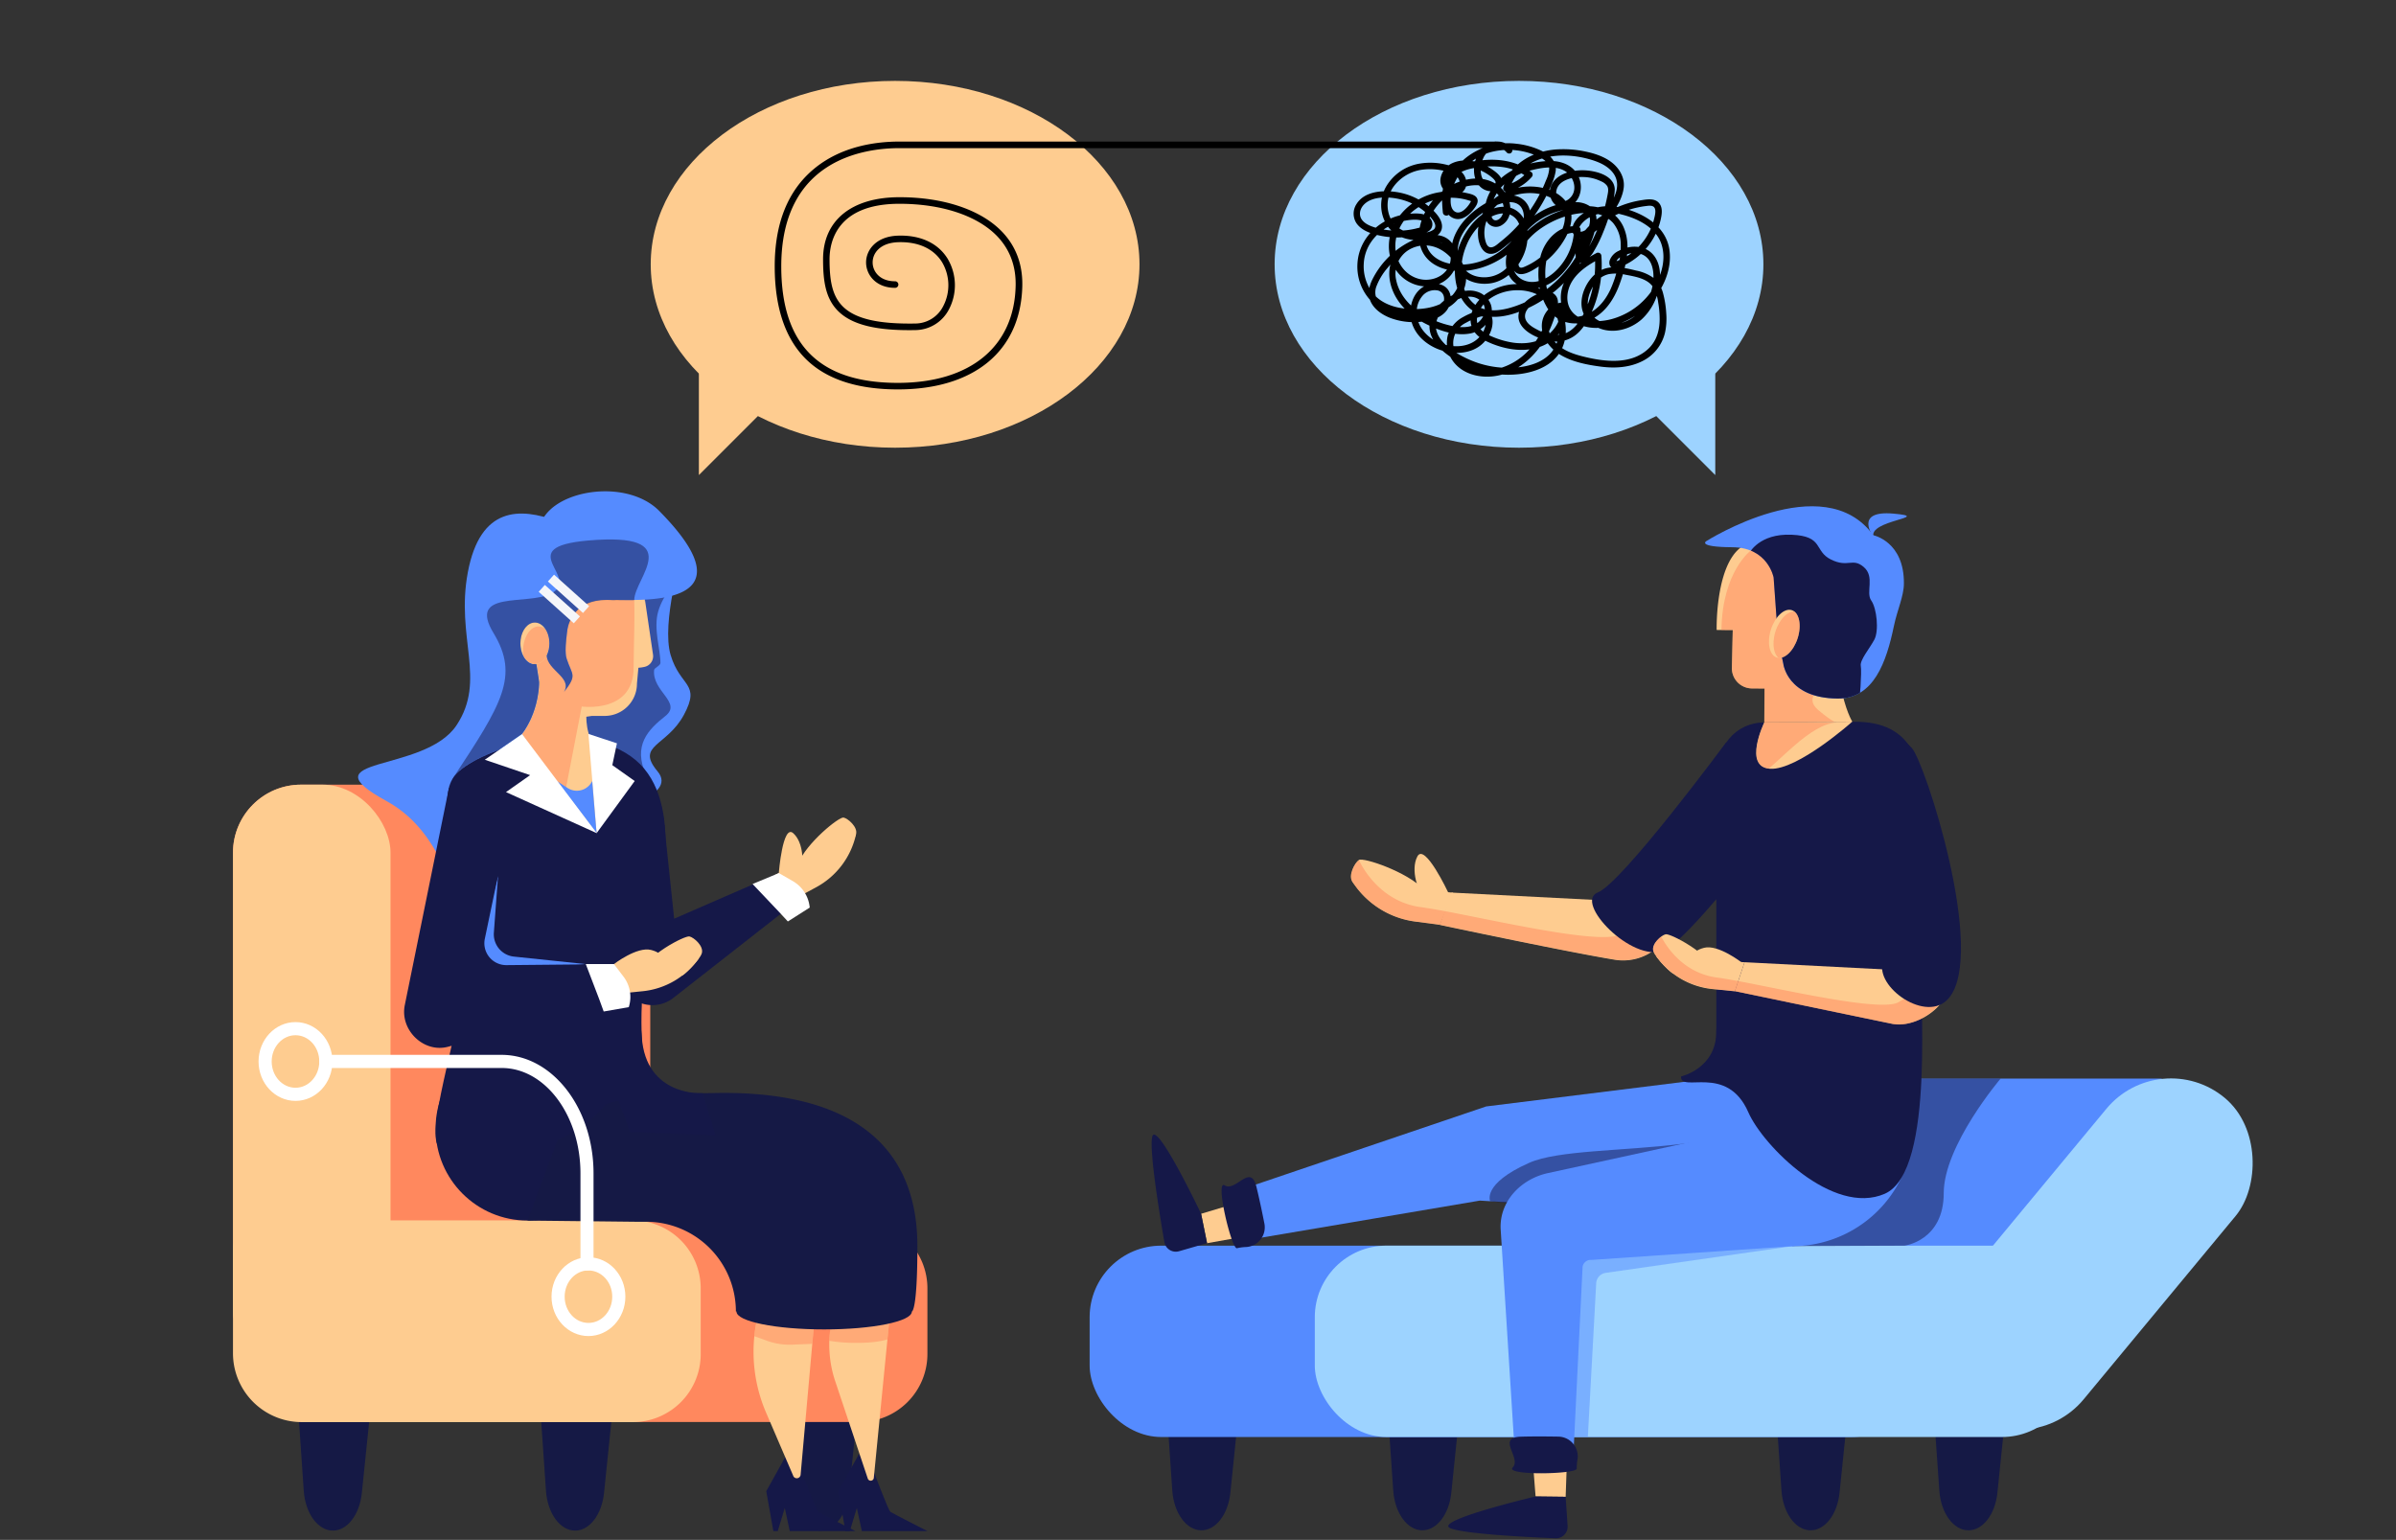 <svg xmlns="http://www.w3.org/2000/svg" xmlns:xlink="http://www.w3.org/1999/xlink" viewBox="0 0 1094.64 703.59"><rect x="0" y="0" width="1094.64" height="703.59" fill="#333333" stroke="none"/><defs><style>.cls-1{fill:none;}.cls-2{isolation:isolate;}.cls-3{fill:#151945;}.cls-4{fill:#fecc90;}.cls-5{clip-path:url(#clip-path);}.cls-10,.cls-6{opacity:0.5;}.cls-6{mix-blend-mode:multiply;}.cls-7{fill:#ff885e;}.cls-8{fill:#151848;}.cls-9{fill:#558bff;}.cls-11{fill:#9dd3ff;}.cls-12{fill:#fff;}.cls-13{clip-path:url(#clip-path-2);}.cls-14{clip-path:url(#clip-path-3);}.cls-15{clip-path:url(#clip-path-4);}.cls-16{clip-path:url(#clip-path-5);}.cls-17{clip-path:url(#clip-path-6);}.cls-18{clip-path:url(#clip-path-7);}.cls-19{clip-path:url(#clip-path-8);}.cls-20{fill:#f5f6fa;}</style><clipPath id="clip-path"><path class="cls-1" d="M752.88,412.42l-89.49-4.58-1.82-.19h0s-10.64-22.63-14-16.39c-1.89,3.52-1.52,8.41-.31,12.31-9.12-6.84-24.74-11.79-26.44-10.65-1.94,1.31-5.1,7.13-2.89,10.15a40.28,40.28,0,0,0,28.51,18l11.31,1.5s56.17,12,79.87,15.91a23.74,23.74,0,0,0,18.8-4.94L768,424.25Z"/></clipPath><clipPath id="clip-path-2"><path class="cls-1" d="M298.34,299.1l-3.79-25.76.74-8-22.22-4.88L253,265.31,253,293.92c-4.13-.86-7.83,9.58-7.83,9.58s1.12,7,1.29,8.19c-.47,15-7.91,23.71-7.91,23.71s18,31.87,34.09,45.26c1.44-9.27-1.17-28.84-2.72-39,.61-.89.64-2.22-.11-4.1a28,28,0,0,1-1.9-10.5h8.4A14.72,14.72,0,0,0,291,312.38l.67-7.29a14.59,14.59,0,0,0,2.78-.38A5,5,0,0,0,298.34,299.1Z"/></clipPath><clipPath id="clip-path-3"><path class="cls-1" d="M806.05,330s-9.93,20.52,2.65,21.26,37.54-21.53,37.54-21.53Z"/></clipPath><clipPath id="clip-path-4"><path class="cls-1" d="M878.71,444.77l-81.46-4.17-1.66-.18h0s-9.68-20.6-12.72-14.91c-1.72,3.2-1.38,7.65-.29,11.2-8.3-6.23-22.08-9.82-23.63-8.78-1.76,1.19-5.33,4.91-3,8,5.83,9,16,15.14,28.12,16.16l8.13.81s52.61,11,72.51,15c6,1.22,13.39-1.42,19.39-6.82l5.58-5.75Z"/></clipPath><clipPath id="clip-path-5"><ellipse class="cls-1" cx="244.35" cy="293.92" rx="6.61" ry="9.53"/></clipPath><clipPath id="clip-path-6"><path class="cls-1" d="M779.5,247.27s53.61-34,76.32-2.72h0s14.18,2.8,14,22.1c0,5.58-3.11,12.38-4.52,19.17-3.45,16.67-9.24,33.47-25.73,33.35-23.2-.16-24.86-16-24.86-16l-2.42-11.44h0l-2-27.86s-2.5-13.75-18.83-13.86S779.5,247.27,779.5,247.27Z"/></clipPath><clipPath id="clip-path-7"><ellipse class="cls-1" cx="817.36" cy="287.18" rx="11.4" ry="6.44" transform="matrix(0.3, -0.95, 0.95, 0.3, 297.15, 979.94)"/></clipPath><clipPath id="clip-path-8"><path class="cls-1" d="M301.18,233.44c-10.44-10.57-30.16-11.13-42.92-5.1-17.18-1.21-39.78,8-44.51,33-5.69,30.07,8.66,49.16-5.2,70-14.74,22.13-66.16,12.2-28.29,33,9.94,5.45,13.54,15.29,18.93,24.78l5.48-26.94c.11-.74.26-1.44.43-2.13l0-.21v0a13.89,13.89,0,0,1,3.4-6.42c3.65-3.7,10.72-7.7,19.44-10.8l10.51-7.25s7.45-8.73,7.91-23.72l-1.29-8.18a6.49,6.49,0,0,1-.77-.05h-.1a3.69,3.69,0,0,1-.58,0l-.2,0-.45-.1a3.84,3.84,0,0,1-.36-.14l-.28-.1a6,6,0,0,1-.56-.3l0,0c-2.38-1.45-4-4.83-4-8.78h0a14.41,14.41,0,0,1,.1-1.63.19.19,0,0,0,0-.08c.56-4.45,3.26-7.82,6.5-7.82,3.65,0,6.61,4.27,6.61,9.53a12.53,12.53,0,0,1-1.23,5.52c.4,6.93,11.86,10.08,7.92,16.7,6.26-8,3.68-7.59,1.22-15.25-.88-2.72-.37-7.72.31-13.13.58-3.49,3.52-13.65,17.9-13.7h.5c.5,0,1,0,1.53.05a15.28,15.28,0,0,0,2.37,0C298.37,274.38,342.66,275.47,301.18,233.44Z"/></clipPath></defs><g class="cls-2"><g id="Layer_1" data-name="Layer 1"><path class="cls-3" d="M359.1,648.26l2.26,32.86c.71,10.35,6.45,18.22,13.31,18.22h0c6.59,0,12.21-7.29,13.22-17.19l3.38-32.86c1.27-12.32-5-23.45-13.22-23.45h-5.63C364.48,625.84,358.28,636.27,359.1,648.26Z"/><path class="cls-4" d="M752.88,412.42,768,424.25l-11.55,9.32a23.74,23.74,0,0,1-18.8,4.94c-23.7-3.95-79.87-15.91-79.87-15.91l5.39-14.77Z"/><path class="cls-4" d="M661.57,407.65s-10.64-22.63-14-16.39.4,16.81,3.34,18.45S661.57,407.65,661.57,407.65Z"/><path class="cls-4" d="M663.88,407.89,618,403.07h0a40.28,40.28,0,0,0,28.51,18l11.31,1.5Z"/><path class="cls-4" d="M650.64,406.5c-7.89-8.29-27.87-14.88-29.8-13.58s-5.1,7.13-2.89,10.15,14,8.07,13.54,7S657.45,413.66,650.64,406.5Z"/><path class="cls-4" d="M355.8,398.91s1.76-22.45,6.56-18.25,5,14.29,3.06,16.6S355.8,398.91,355.8,398.91Z"/><g class="cls-5"><g class="cls-6"><path class="cls-7" d="M620.84,392.92s8,18.9,28.41,21.58,81.11,18.14,91.21,12.37a126.46,126.46,0,0,0,19.22-14L768,424.25S745.34,452.37,744.37,452s-90.45-13.21-90.45-13.21-40-21.15-40.5-23.43-6.51-22.48-6.51-22.48Z"/></g></g><path class="cls-8" d="M838,342.11s-63.5,86.54-78,92.21-41.14-22.16-30-26.56,58.48-68.4,58.48-68.4L826,335.89C829,335.66,840.32,339.43,838,342.11Z"/><polygon class="cls-9" points="562.49 545.03 569.85 566.57 676.08 548.56 681.73 548.9 706.73 550.38 815.37 556.82 815.15 488.61 678.96 505.54 562.49 545.03"/><rect class="cls-7" x="106.44" y="358.52" width="190.64" height="271.05" rx="31.15"/><rect class="cls-4" x="106.44" y="358.52" width="71.97" height="271.05" rx="31.06"/><path class="cls-9" d="M303.39,247l8.35,5.31S302,284.6,306.4,299.33s13.89,12.65,6.07,27.24-22.19,13.79-12.08,25.84-24.75,18.39-24.75,18.39l-11.06-46.55s11.76-61.65,16.7-62.37S303.39,247,303.39,247Z"/><path class="cls-9" d="M309.91,254.27s7-18.53-15.71-10-24.32-.49-39.78-6.21c-16.89-6.24-35-6.72-40.67,23.35s8.66,49.15-5.2,70c-14.74,22.13-69.75,13.88-31.88,34.66,41.47,22.75,35.2,92.58,49.24,110.43l75.4-41.3L283.67,296.83Z"/><g class="cls-10"><path class="cls-8" d="M309.88,263.87c.09.57-6.76,7.23-9.15,15.43-2.3,7.85,1,17.4,1,23.54,0,1.37-2.79,2.27-2.89,3.29-1,9.78,12.94,14.87,5.12,21.05s-15,13.41-8.7,27.06-42.12-21.69-42.12-21.69l43.71-74Z"/></g><path class="cls-8" d="M263.5,350.39l19.33,96.41a15.54,15.54,0,0,0,24.8,9.15l55.51-43.46.12-6.38-3.3-3.05-6.26-3.21L308,419.76l-4.89-46.53Z"/><path class="cls-8" d="M359.5,664.4l-9.43,16.93,3.25,18.25h2L358.53,689l2.29,10.58h30s-16-8.14-16.94-8.79S366,671.84,366,671.84Z"/><path class="cls-8" d="M392.42,664.4,383,681.33l3.25,18.25h2L391.46,689l2.28,10.58h30s-16-8.14-16.94-8.79-7.82-18.95-7.82-18.95Z"/><path class="cls-3" d="M883.7,648.09,886,681c.71,10.35,6.46,18.21,13.31,18.21h0c6.6,0,12.21-7.29,13.23-17.18l3.38-32.87c1.27-12.32-5-23.45-13.23-23.45H897C889.07,625.67,882.88,636.1,883.7,648.09Z"/><path class="cls-3" d="M811.63,648.09,813.88,681c.71,10.35,6.46,18.21,13.31,18.21h0c6.6,0,12.21-7.29,13.23-17.18l3.38-32.87c1.27-12.32-5-23.45-13.22-23.45h-5.64C817,625.67,810.81,636.1,811.63,648.09Z"/><path class="cls-3" d="M533.32,648.09,535.57,681c.71,10.35,6.46,18.21,13.31,18.21h0c6.6,0,12.21-7.29,13.23-17.18l3.38-32.87c1.27-12.32-5-23.45-13.22-23.45h-5.64C538.69,625.67,532.5,636.1,533.32,648.09Z"/><path class="cls-3" d="M634.26,648.09,636.51,681c.71,10.35,6.46,18.21,13.31,18.21h0c6.6,0,12.21-7.29,13.23-17.18l3.38-32.87c1.26-12.32-5-23.45-13.23-23.45h-5.63C639.63,625.67,633.43,636.1,634.26,648.09Z"/><path class="cls-3" d="M247.17,648.26l2.26,32.86c.71,10.35,6.45,18.22,13.31,18.22h0c6.59,0,12.2-7.29,13.22-17.19l3.38-32.86c1.27-12.32-5-23.45-13.22-23.45h-5.64C252.54,625.84,246.35,636.27,247.17,648.26Z"/><path class="cls-3" d="M136.52,648.26l2.25,32.86c.71,10.35,6.46,18.22,13.32,18.22h0c6.59,0,12.2-7.29,13.22-17.19l3.38-32.86c1.27-12.32-5-23.45-13.22-23.45h-5.64C141.89,625.84,135.7,636.27,136.52,648.26Z"/><rect class="cls-9" x="871.43" y="492.81" width="116.18" height="95.38"/><rect class="cls-9" x="810.03" y="500.04" width="67.93" height="164.27" rx="33.96" transform="matrix(0.77, 0.64, -0.64, 0.77, 565.65, -404.63)"/><rect class="cls-9" x="497.81" y="569.15" width="380.53" height="87.43" rx="32.71"/><path class="cls-7" d="M286.94,481.94H317A31.06,31.06,0,0,1,348,513V711.94a13.47,13.47,0,0,1-13.47,13.47H269.35a13.47,13.47,0,0,1-13.47-13.47V513a31.06,31.06,0,0,1,31.06-31.06Z" transform="translate(905.64 301.72) rotate(90)"/><ellipse class="cls-11" cx="693.98" cy="120.76" rx="111.65" ry="83.8"/><polygon class="cls-11" points="783.64 170.65 783.64 217.06 747.48 180.91 783.64 170.65"/><ellipse class="cls-4" cx="408.94" cy="120.76" rx="111.65" ry="83.8"/><polygon class="cls-4" points="319.29 170.65 319.29 217.06 355.44 180.91 319.29 170.65"/><path d="M690.78,67.93a8.33,8.33,0,0,0-7.43-3.22,10.07,10.07,0,0,0-7.43,4.5C672.58,74,672,83.15,677.78,86.45c2.53,1.44,6.72,1.49,8.21-1.5,1.56-3.15-2-6-4.25-7.51-5-3.51-12.08-5.52-18-3a9.4,9.4,0,0,0-5.55,6.72,6.34,6.34,0,0,0,3,6.82,6.26,6.26,0,0,0,6.95-.28c2.45-2,2.19-5.72.46-8.1-2-2.78-5.59-3.88-8.8-4.57a29.71,29.71,0,0,0-10.88-.33A21.92,21.92,0,0,0,633.2,85.37a17.12,17.12,0,0,0,.29,17.28c3.69,5.86,10.56,7.76,17.13,6.82,3-.43,7-1.27,8-4.66.86-3.18-1.46-6.24-3.54-8.37a30.33,30.33,0,0,0-17.18-8.71c-6.16-.9-14.54-.4-18.17,5.51a8,8,0,0,0,.06,8.86c1.78,2.48,4.67,3.89,7.52,4.76a39.14,39.14,0,0,0,22.39,0c1.53-.45,3.25-1,4.15-2.41a3.94,3.94,0,0,0-.1-4.19c-1.8-2.86-5.9-2.83-8.89-2.67-12.37.66-23.76,9.73-24.67,22.5a22.78,22.78,0,0,0,5.16,16.27c4.41,5.21,11.28,7.39,17.89,7.82,6.88.45,14.59-.56,20.18-4.9,5.42-4.21,8-11.14,5.34-17.66a20.16,20.16,0,0,0-14.16-12,17,17,0,0,0-16.78,6c-4.13,5.31-3.79,12.37-1.08,18.23,2.87,6.22,8.41,10.89,14.42,14s13.75,5.86,20.64,4.5c5.74-1.13,11.43-7.08,9.28-13.29a9.6,9.6,0,0,0-6.32-5.8c-3.33-1.06-6.87-.34-10,1.06-5.73,2.59-11.74,8.13-11.69,14.89s6.19,11.79,11.5,15.07a47.09,47.09,0,0,0,19.71,6.69c12.1,1.31,28.24-2.25,30.74-16.25a21.67,21.67,0,0,0-3.41-16,21.41,21.41,0,0,0-15.17-8.7A25.23,25.23,0,0,0,679,134.17c-4.81,3.42-9,9.92-6.3,15.89,1.29,2.88,4,4.77,6.81,6.06a41,41,0,0,0,10.47,3.3c6.92,1.15,14.21.19,19.71-4.45,4.56-3.84,7.25-9.74,6.17-15.7a1.52,1.52,0,0,0-1.45-1.1c-5.49,0-9.82,5-10,10.29-.23,5.74,3.75,10.81,8.46,13.65,5.48,3.29,12.32,4.61,18.58,5.42s13,.45,18.85-2.52a19.46,19.46,0,0,0,10.37-13,30.35,30.35,0,0,0,.56-9,44.62,44.62,0,0,0-1.39-8.83,13.68,13.68,0,0,0-4.43-7.21,20.29,20.29,0,0,0-7.91-3.35c-5.69-1.4-12.52-2.91-17.69.81-4.56,3.29-7.8,9.8-7.23,15.45s5.31,9.81,10.74,10.91c5.92,1.2,12.09-.89,16.6-4.78A26,26,0,0,0,758,130.77c.9-5.13.59-11.29-3.41-15.12s-10.35-3.6-15-1.06A7.71,7.71,0,0,0,735.4,119c-.54,1.81.32,3.73,2.43,3.61a10,10,0,0,0,3.27-1,28,28,0,0,0,3.85-2,30.89,30.89,0,0,0,13.67-18.9c.58-2.51,1.19-5.7-.61-7.87-2-2.4-5.45-1.78-8.14-1.36a44.62,44.62,0,0,0-17,6.42c-5,3.14-9.74,7.31-12,12.86a13.39,13.39,0,0,0-.72,8.33,1.5,1.5,0,0,0,1.84,1,11.39,11.39,0,0,0,6.17-5.26,60.12,60.12,0,0,0,4.32-8.83,82.14,82.14,0,0,0,3.4-9.87q.66-2.4,1.17-4.85a19.8,19.8,0,0,0,.67-4.89c-.32-6.56-9.26-8.51-14.5-8.59-5.5-.08-12.87,1.82-14.8,7.72-1.56,4.81,2.1,10.77,7.59,9.12,5.73-1.72,7.48-8.5,5.35-13.55-2.48-5.9-8.53-7.87-14.51-7.51-6.36.38-13,2.1-18.31,5.7-4.83,3.27-8.72,8.26-9.86,14.06-.51,2.6-.76,5.84.77,8.17a4.85,4.85,0,0,0,6.79,1.28c4.88-3.08,4.52-9.83,1.76-14.2-3.27-5.18-9.27-7.51-15.24-6.94-11.85,1.13-22.52,11.45-24.29,23.19-.89,5.89.83,11.7,5.76,15.28,4.5,3.27,10.51,4.11,15.93,3.55,11.32-1.17,22.83-8.27,27.62-18.86a13.25,13.25,0,0,0,1.1-8.9,8.81,8.81,0,0,0-5.41-6.09c-5.58-2.05-12.16,1.27-16.74,4.27-5.2,3.4-9.93,8.09-12.29,13.93-2.21,5.5-1.84,12.25,2.22,16.83,3.55,4,9.32,5.42,14.48,4.58,5.49-.9,10.08-4.7,13-9.31a23.16,23.16,0,0,0,3.56-16c-.93-5.34-5-9.57-10.58-9.64-6-.07-11.32,3.89-14.93,8.3a33.29,33.29,0,0,0-7.13,16c-.87,5.77-.34,11.91,2.42,17.13a16.32,16.32,0,0,0,13.85,8.82c6,.35,12.09-1.74,17.46-4.28a56,56,0,0,0,13.74-9.31A56.78,56.78,0,0,0,723,118.3c2.84-4.76,5.39-10.3,6.23-15.82.43-2.76.06-5.71-2.11-7.69a11.14,11.14,0,0,0-7.32-2.41,32.27,32.27,0,0,0-16.24,4.51,34.21,34.21,0,0,0-12,11.52c-2.79,4.5-4.6,10.4-2.94,15.62,1.8,5.67,7.57,8.49,13.27,7.68,6.21-.89,11.46-5.5,14.92-10.5a30.25,30.25,0,0,0,5.28-16.29,1.53,1.53,0,0,0-1.5-1.5c-8.29-.83-14.81,6.14-16.76,13.62-1.87,7.21-1.17,16.07,2.52,22.64a14.81,14.81,0,0,0,18.43,7.13c7.83-2.62,12.49-9.61,15.18-17.06,2.84-7.83,5.3-17.39,2-25.43a15.44,15.44,0,0,0-7.66-8.26,23.36,23.36,0,0,0-11.75-1.71,41,41,0,0,0-22.39,9.16,28.58,28.58,0,0,0-7.73,9.21c-1.48,3-3,8.34-.47,11.24,2.78,3.14,7.85-.2,10.54-1.89a36.71,36.71,0,0,0,8.67-7.58c4.77-5.76,9.68-14.78,4.68-21.85-4.29-6.06-12.61-8-19.65-7.28-7.86.82-15.34,5-18.89,12.26a19.5,19.5,0,0,0-1.95,11.13c.46,3.4,2.34,7.78,6.51,7.18,2-.29,3.69-1.72,5.26-2.94s3.11-2.53,4.58-3.9a71.76,71.76,0,0,0,8.16-9.08,68.85,68.85,0,0,0,6.49-10.35c.9-1.78,1.73-3.61,2.49-5.46a24,24,0,0,0,1.89-6.06C711.2,74,708.4,71,705,69.26a35.35,35.35,0,0,0-12.14-3.57,31,31,0,0,0-23,6.3c-5.72,4.6-9.75,11.65-10.06,19.06-.14,3.1.75,6.92,3.77,8.43,3.82,1.91,7.49-1,9.73-3.92,1.08-1.4,2.48-3.33,1.42-5.13-.91-1.53-3.32-1.91-4.9-2.28a31.26,31.26,0,0,0-12.15-.33,28.92,28.92,0,0,0-19.72,12.84c-4.09,6.54-4.73,15.06-.77,21.82,3.79,6.48,11.92,10,19.19,7.67s11.88-10.72,7.9-17.71c-4.58-8.06-14.71-5-21.23-1.45a38.94,38.94,0,0,0-16,16.59c-1.79,3.59-2.49,7.52-.36,11.13,1.86,3.15,5.12,5.24,8.45,6.55a30.56,30.56,0,0,0,13.37,1.82c4-.32,8.43-1.23,11.46-4.13,2.58-2.48,3.76-6.66,2-9.92-1.62-2.95-5.1-3.83-8.23-3.26-7.64,1.39-10.62,10.14-8.93,16.95,3.82,15.38,30.12,21,36.34,4.52,1.1-2.9,1.43-7.63-1.92-9.23-1.82-.87-3.91,0-5.68.56a29,29,0,0,0-5.12,2.3,14.37,14.37,0,0,0-7,8.37,14.11,14.11,0,0,0,1.86,11c4.4,6.91,13.41,8.9,21,7.37,8.06-1.62,14.9-7,19.55-13.59a48.36,48.36,0,0,0,5.73-11.23,53.6,53.6,0,0,0,1.86-5.93c.45-1.86.65-3.93-.5-5.59-2.2-3.17-6.63-1.87-9.45-.47-3.14,1.55-6.41,4.08-7.43,7.58-2.43,8.31,9.4,13.05,15.72,13.62a14.28,14.28,0,0,0,10.93-3.66c3-2.69,5-6.4,6.61-10.06a52.9,52.9,0,0,0,4.31-25.35,1.52,1.52,0,0,0-2.26-1.3c-8,4.28-16.54,10.74-16.27,20.79A12.9,12.9,0,0,0,719,147.06a20.1,20.1,0,0,0,11.91,2.69,34.89,34.89,0,0,0,22.45-10.64c6.2-6.37,10.52-15.6,9.38-24.63-1.23-9.71-9.33-15.48-18-18.42-4.85-1.64-10.15-2.46-15.2-1.26-4,1-8.64,3.48-10.53,7.38-.9,1.85-1.1,4.21.61,5.68s4.09.9,5.9,0c4-2.09,7.49-5.69,10.21-9.23s5.58-8.25,6.1-13c.49-4.54-2-8.72-5.49-11.43s-8-4.15-12.22-5a48.16,48.16,0,0,0-13.76-.87c-8.28.74-16.68,4.55-21.19,11.81a20.41,20.41,0,0,0-2.37,5.59,1.52,1.52,0,0,0,1.85,1.85,21.45,21.45,0,0,0,11.12-6.7,1.51,1.51,0,0,0,0-2.12c-6.29-5-14.49-6.35-22.36-5.56-3.91.4-8.15,1-11.63,3a13.3,13.3,0,0,0-6.22,8.5c-1,4-.78,8.28-.37,12.38.19,1.9,3.19,1.92,3,0-.57-5.75-1.28-13.78,4.08-17.64,2.85-2.07,6.75-2.67,10.16-3.1a37.43,37.43,0,0,1,10.57.07,23,23,0,0,1,10.65,4.5V78.72a18.7,18.7,0,0,1-9.8,5.93l1.85,1.84c1.8-7,7.86-11.91,14.6-14,7.2-2.25,15.51-1.66,22.66.5,3.61,1.09,7.26,2.68,9.71,5.66,2.81,3.42,2.58,7.4.81,11.27a35.56,35.56,0,0,1-6.72,9.88,34.4,34.4,0,0,1-4.5,3.95c-.92.67-3.44,2.8-4.66,1.86s1.08-3.55,1.78-4.23a13.64,13.64,0,0,1,4.76-3A21.28,21.28,0,0,1,740.84,98c7.3,1.82,15.71,5.91,18.22,13.59s-.57,16.22-5.22,22.36a33,33,0,0,1-17.66,11.88c-6.23,1.64-15.32,1.63-18.91-4.83-1.84-3.33-1.42-7.55.13-10.91,1.71-3.69,4.82-6.52,8.14-8.76,1.71-1.15,3.5-2.16,5.32-3.14l-2.26-1.29a50.46,50.46,0,0,1-3.12,21.93c-2.24,5.88-6,13.42-13.06,14.14a18.56,18.56,0,0,1-10.11-2.36c-2.5-1.27-5.85-3.3-5.57-6.55.25-3,3.31-5.16,5.74-6.45,1.81-1,6.45-2.81,6.29.88a19.64,19.64,0,0,1-1.23,4.91c-.53,1.66-1.12,3.31-1.81,4.92a43.92,43.92,0,0,1-5.1,9,29.15,29.15,0,0,1-16.58,11.25c-6.2,1.4-14,.12-17.89-5.4a10.31,10.31,0,0,1,3.69-15.75,24.44,24.44,0,0,1,4.23-1.93c1.06-.37,3.32-1.54,4.2-.46s.61,2.66.36,3.79a11,11,0,0,1-1.88,4.12c-4.25,5.82-12.34,6.29-18.61,3.91-5.77-2.19-10.71-7.3-10.91-13.72a11.35,11.35,0,0,1,3-8.36,7.36,7.36,0,0,1,6.86-2c2.79.83,3.24,4,2,6.33-1.56,3-5.15,4.14-8.27,4.67-6.49,1.12-14.9.26-19.89-4.5a7.53,7.53,0,0,1-2.15-8.31,28.6,28.6,0,0,1,5.13-8.56,36.17,36.17,0,0,1,15.6-11.09c3.2-1.13,7.17-1.89,10.13.28a8.13,8.13,0,0,1,3,7.77c-1.15,6.41-8,9.51-14,8.15-6.36-1.46-10.55-7.13-11.11-13.5-.58-6.56,2.53-12.69,7.36-17a27.25,27.25,0,0,1,18.83-6.65,26.82,26.82,0,0,1,5.06.62c.8.18,1.59.39,2.37.64a3.51,3.51,0,0,1,.89.32c.2.15,0,0,0-.11,0,.17-.2.47-.28.61-1.15,2.08-4.42,6-7.14,4.21-2.18-1.43-2-5-1.74-7.24A22.6,22.6,0,0,1,666,80.81a25.53,25.53,0,0,1,14.63-11.18,31.92,31.92,0,0,1,21,1.39c2.66,1.1,6.2,2.89,6.14,6.23a15.53,15.53,0,0,1-1.49,5.22q-.91,2.34-2,4.6a67.69,67.69,0,0,1-11.44,16.64,68.73,68.73,0,0,1-7.38,6.79c-1.14.9-2.84,2.6-4.41,2.5s-2.12-1.88-2.43-3c-1.64-6.08,1.17-12.75,5.81-16.75,5-4.3,12.34-5.82,18.75-4.65,5.4,1,11.72,4.49,11.76,10.71,0,3.65-1.82,7.16-3.75,10.14a33.81,33.81,0,0,1-6.34,7.21,31.91,31.91,0,0,1-8.13,5.13c-.61.26-1.6.73-2.26.41s-.74-1.37-.77-2a11.7,11.7,0,0,1,.83-4.79c2.39-6.28,8.61-11.07,14.4-14s13-4.82,19.53-3.86a13.5,13.5,0,0,1,8.47,4.27,15.73,15.73,0,0,1,3.51,9,35.48,35.48,0,0,1-1.38,11.63,54.44,54.44,0,0,1-3.29,9.79c-2.77,5.93-7.38,11.12-14.08,12.33C707.19,147.14,704,127.07,707,117c1.79-6,7-11.27,13.64-10.61l-1.5-1.5a27.26,27.26,0,0,1-4.54,14.28c-2.82,4.27-7.13,8.25-12.25,9.4-4.7,1.05-9.74-1.12-11-6-1.09-4.32.55-9,2.82-12.67a31.28,31.28,0,0,1,23.52-14.46,11.86,11.86,0,0,1,6.27.78c2.28,1.16,2.69,3.51,2.31,5.85a42.46,42.46,0,0,1-5,13.11,54.15,54.15,0,0,1-19.23,20.1,48.45,48.45,0,0,1-12.93,5.57c-5,1.29-10.77,1.64-15.11-1.59-3.79-2.82-5.67-7.69-6.21-12.24a29.64,29.64,0,0,1,2.07-14.63,27.44,27.44,0,0,1,8.84-11.8c3.61-2.61,9.13-4.64,13-1.44,3.37,2.76,3.67,8,2.83,11.92a21.84,21.84,0,0,1-6.94,12.06,14.42,14.42,0,0,1-12.33,3.29,11.24,11.24,0,0,1-9.05-9c-2-10.75,8.73-19.93,17.54-23.68,4.08-1.73,10.36-2.7,12.05,2.7,1.55,5-2,10.16-5.19,13.68-6.35,7.09-16.08,11.48-25.67,10.71-4.32-.35-9-2-11.66-5.62-3.11-4.29-2.45-10.12-.54-14.76,3.72-9,13.49-16.9,23.66-15.71a11.9,11.9,0,0,1,10.26,8.44,6.86,6.86,0,0,1-.93,6.11c-1.39,1.68-3.62,2.12-4.29-.38-1.2-4.54,1.44-9.94,4.35-13.26a26.41,26.41,0,0,1,13.48-7.77c4.77-1.24,11.08-2.42,15.6.21,3.91,2.27,6,8.12,2.88,11.87-1.19,1.45-3.33,2.73-5.14,1.6-1.58-1-1.92-3.19-1.46-4.86,1.33-4.86,8.24-6,12.43-5.81a19.48,19.48,0,0,1,8,2A6.13,6.13,0,0,1,734.27,85c.71,1.22.42,2.7.17,4a79.81,79.81,0,0,1-5.07,16.76,64.84,64.84,0,0,1-3.44,7c-1.12,1.92-2.54,3.85-4.76,4.52l1.85,1c-1.18-4.93,1.83-9.63,5.19-13a39.43,39.43,0,0,1,12.66-8.22,42.73,42.73,0,0,1,7.34-2.28c1.16-.25,2.32-.46,3.5-.6s2.52-.4,3.52.13c1.81,1,.78,4.39.41,5.9a26,26,0,0,1-2.37,6.2,28,28,0,0,1-8.63,9.77,26.1,26.1,0,0,1-5.87,3.08c-.07,0-1.16.34-1.16.33h0a.58.58,0,0,1,.48.35c.62.57-.11.33.09.16s.4-1.05.64-1.37c1.11-1.44,3.39-2.28,5.09-2.73a10,10,0,0,1,6.22.23c4.36,1.76,5.46,6.86,5.25,11.09-.49,9.53-6.94,19.56-17.07,20.63-4.46.47-9.56-1.12-11.86-5.24-2.42-4.33-.25-10,2.58-13.59a10.32,10.32,0,0,1,6-3.87,19.21,19.21,0,0,1,7.55.26c4.45.86,10.26,1.72,12.83,5.93a19.14,19.14,0,0,1,2.18,6.95,43.12,43.12,0,0,1,.64,7.44c0,4.92-1.32,9.77-4.92,13.29-8,7.81-20.45,6.19-30.3,3.7-4.77-1.2-9.66-3-12.9-6.89-2.87-3.44-4-8.52-1-12.22a6.63,6.63,0,0,1,5.19-2.59l-1.45-1.1c.92,5-1.83,10-5.67,13-4.49,3.58-10.53,4.33-16.07,3.51a39,39,0,0,1-8.94-2.53c-2.3-.94-4.84-2.14-6.29-4.25-3-4.4.51-9.95,4.1-12.75,7.69-6,20.3-6.06,27.31,1.06,6.3,6.41,7,18.06.13,24.33-4,3.68-9.69,5.13-15,5.55a44,44,0,0,1-16.89-2c-8.14-2.62-24.61-11.15-18-22a18.22,18.22,0,0,1,5.82-5.67c2.52-1.59,5.42-2.88,8.46-2.7a7.36,7.36,0,0,1,5.83,3.2,6.06,6.06,0,0,1-.44,6.45c-3.29,5.18-10.17,4.71-15.36,3.35a41.26,41.26,0,0,1-15.29-7.33c-4.24-3.39-7.61-7.91-8.7-13.32a12.78,12.78,0,0,1,5.41-13.52,14.37,14.37,0,0,1,14.28-.7c4.77,2.38,9,7.38,9.23,12.91s-3.88,10-8.59,12.22c-5.16,2.43-11.5,2.79-17.09,2.07-5.35-.68-10.75-2.86-14.13-7.24a20.08,20.08,0,0,1-3.91-13.14c.49-10.32,9.07-17.92,18.85-19.69,2.38-.43,5.42-.76,7.77,0,.85.27,2.34,1.29,1.28,2.22-.91.8-2.75,1-3.89,1.33a36.31,36.31,0,0,1-18.88-.44c-2.18-.66-4.62-1.66-6-3.58-1.54-2.16-.88-4.9.83-6.75,3.71-4,11-3.77,15.88-2.73a27.5,27.5,0,0,1,13.69,7.33c1.36,1.36,4.51,4.63,2.5,6.61a7.34,7.34,0,0,1-3.53,1.36,20.67,20.67,0,0,1-4.22.47c-5.34,0-10.26-2.5-12.36-7.57a14.43,14.43,0,0,1,1.71-13.82,19.48,19.48,0,0,1,13.89-7.83,27.18,27.18,0,0,1,8.81.55c2.51.57,5.8,1.39,7.08,3.88,1,1.88.23,4.14-2.1,4a3.37,3.37,0,0,1-3.33-3.33A6.24,6.24,0,0,1,665,77.22a12.34,12.34,0,0,1,7.43-.6,21.12,21.12,0,0,1,7.22,3c1.17.76,5.81,4,2.41,4.75-2.7.59-4.72-1.91-5.3-4.24a12.25,12.25,0,0,1,.86-7.8,7.73,7.73,0,0,1,5-4.49,5.53,5.53,0,0,1,5.57,1.61,1.56,1.56,0,0,0,2,.54,1.52,1.52,0,0,0,.54-2.06Z"/><rect class="cls-11" x="600.68" y="569.15" width="346.63" height="87.43" rx="32.71"/><path class="cls-4" d="M198.26,496.83h30.06a31.06,31.06,0,0,1,31.06,31.06V679.06a31.46,31.46,0,0,1-31.46,31.46H180.68a13.47,13.47,0,0,1-13.47-13.47V527.89a31.06,31.06,0,0,1,31.06-31.06Z" transform="translate(816.96 390.39) rotate(90)"/><rect class="cls-11" x="918.77" y="480.23" width="76.71" height="185.51" rx="38.36" transform="translate(585.81 -478.93) rotate(39.65)"/><path d="M410.2,177.92c-17.4,0-30.92-4.09-40.18-12.16-10.67-9.29-16.08-24.13-16.08-44.1,0-19.61,6-34.58,17.91-44.48,12.4-10.33,28.1-12.5,39.08-12.5l272.35,0a1.5,1.5,0,0,1,0,3h0l-272.35,0c-16.23,0-54,5.26-54,54,0,35.84,17.42,53.26,53.26,53.26,33.14,0,53.26-16.61,53.82-44.42.19-9.08-2.73-16.76-8.66-22.82-9.09-9.27-25.28-14.59-44.43-14.59-28.82,0-31.93,17.71-31.93,25.32,0,9.4,1.05,16.68,6.14,21.68,5.72,5.6,16.23,8,33.09,7.71a14.37,14.37,0,0,0,12.69-7.91,20.65,20.65,0,0,0-.54-20.15c-3.84-6.2-11-9.43-20.14-9.09-8.09.3-11.63,4.93-11.55,9.39.08,4.07,3.32,8.46,10.25,8.46a1.5,1.5,0,1,1,0,3c-8.56,0-13.14-5.74-13.25-11.41s4.37-12.06,14.43-12.43c10.28-.38,18.38,3.34,22.81,10.5a23.74,23.74,0,0,1,.62,23.17,17.45,17.45,0,0,1-15.26,9.47c-17.7.36-28.92-2.37-35.25-8.57-5.84-5.73-7-13.67-7-23.82,0-17.73,13.06-28.32,34.93-28.32,19.95,0,36.92,5.65,46.57,15.49,6.52,6.66,9.72,15.06,9.52,25C466.42,160.21,445.18,177.92,410.2,177.92Z"/><circle class="cls-8" cx="241.02" cy="515.66" r="42.02"/><path class="cls-4" d="M348.4,593.86A70.31,70.31,0,0,0,350,645.45l12.32,28.67a1.76,1.76,0,0,0,3.45-.28l10.81-121.25-27.86,40.52Z"/><path class="cls-4" d="M379.94,603.8a52.68,52.68,0,0,0,1.64,27.29l14.85,44.41a1.42,1.42,0,0,0,2.78-.23l12.18-123.76-29.08,40.74Z"/><g class="cls-10"><path class="cls-7" d="M345.5,604.43l-.89,6.07,5.76,2.09A30.49,30.49,0,0,0,362,614.38l9.1-.37.58-6.59-19.29-6.68Z"/></g><g class="cls-10"><path class="cls-7" d="M379.29,606.8l-.42,5.82a74.57,74.57,0,0,0,13.37.93c8.79,0,13.19-1.58,13.19-1.58l.73-7.39-19.55-1.72Z"/></g><path class="cls-3" d="M290.6,558.23l4.87,0a41,41,0,0,1,40.73,41h80.39s2.53.16,2.53-29.81c0-53.81-41-71.17-93-70s-58.58-12.84-58.58-12.84L241,557.69Z"/><ellipse class="cls-3" cx="376.53" cy="599.28" rx="40.05" ry="8.14"/><path class="cls-8" d="M199,517.86c0-18.91,15.91-62.81,14.28-90.49s-16-62.55-4.73-73.92,54.54-25.58,79.63-7.89,14.35,63.53,8.89,85.55c-5.91,23.87-4.42,49.15-1.17,69.12,1,5.86-15.37.08-19.78,5.15-10.59,12.2-28.3,22.36-41.36,14C216.69,507.83,199,536.78,199,517.86Z"/><path class="cls-12" d="M135,503c-9.31,0-16.88-8.07-16.88-18s7.57-18,16.88-18,16.87,8.06,16.87,18S144.34,503,135,503Zm0-30c-6,0-10.88,5.37-10.88,12S129,497,135,497s10.87-5.37,10.87-12S141,473,135,473Z"/><path class="cls-12" d="M268.84,610.45c-9.31,0-16.87-8.06-16.87-18s7.56-18,16.87-18,16.87,8.07,16.87,18S278.14,610.45,268.84,610.45Zm0-30c-6,0-10.87,5.37-10.87,12s4.87,12,10.87,12,10.87-5.37,10.87-12S274.83,580.49,268.84,580.49Z"/><path class="cls-12" d="M268.19,580.49a3,3,0,0,1-3-3V536.13c0-26.55-16.16-48.16-36-48.16H148.91a3,3,0,1,1,0-6h80.25c23.17,0,42,24.3,42,54.16v41.36A3,3,0,0,1,268.19,580.49Z"/><path class="cls-4" d="M238.5,335.4s18,31.87,34.09,45.26c2-12.82-3.76-45.33-3.76-45.33Z"/><path class="cls-8" d="M321,499.5s-26,1.73-27.8-25.86-15.61,15.86-15.61,15.86l10.27,27.69,39.09,1.63Z"/><path class="cls-4" d="M245.12,303.5h0a6.36,6.36,0,0,1-6.36-6.74c.58-9.18,2.94-24.89,12.26-28.36,13.35-5,30.74,26.09,30.74,26.09l-9.26,32.25-15.73,2.5c-4.57,0-8.89-3.21-8.83-7.77Z"/><path class="cls-4" d="M276.26,327.1H252.88l.13-61.79,20.06-4.88,22.22,4.88L291,312.38A14.72,14.72,0,0,1,276.26,327.1Z"/><path class="cls-4" d="M272.5,308.5s-8.27,15.23-2.74,29.1-31.26-2.2-31.26-2.2,9.07-10.63,7.81-28.57c-1.9-27,19.9-3.75,19.9-3.75Z"/><g class="cls-13"><g class="cls-10"><path class="cls-7" d="M265.78,322.81s23.7,3.3,23.7-17.72S292.66,247,280.2,247s-36,9.16-36,9.16l-2.32,39.58-1.52,34.08-4.1,6.35,21,30.66Z"/></g></g><path class="cls-4" d="M294.55,273.34l3.79,25.76a5,5,0,0,1-3.92,5.61c-1.82.39-3.62.59-4.22.07C288.86,303.6,294.55,273.34,294.55,273.34Z"/><path class="cls-9" d="M277.83,274.06c12.38-.18,68.36,5,23.35-40.61-14.31-14.5-46.11-10.18-53.44,4.16-8.63,16.9-15.5,14.71-15.83,34.7-.32,19.75,4.72,25.86,4.72,25.86.4,1.85-5.59-23.57-3.43-23.44l5,16.11c3.08-5.63,5-4.82,5-4.82l7.42-5a3.48,3.48,0,0,0,.61-2.35c0-5.41-4.38-16.18,5.63-9.22C259.15,271,265.46,274.23,277.83,274.06Z"/><path class="cls-9" d="M258.87,300.88c-2.47-7.66,6.11-33.47-1.84-35.49S244.16,286,244.16,286s7.83,3,5.76,11.38,12,11.5,7.73,18.74C263.91,308.1,261.33,308.54,258.87,300.88Z"/><path class="cls-9" d="M259,288.93s.73-16,20.08-14.82-17.9-25.23-17.9-25.23L249,268.33Z"/><polygon class="cls-12" points="268.83 335.33 281.85 339.63 279.74 349.6 289.97 356.85 272.58 380.66 268.83 335.33"/><path class="cls-9" d="M234.75,437.07l32.86,3.44s-52,6.28-52,5.91,11.93-46.2,11.93-46.2l-1.91,25.9A10.24,10.24,0,0,0,234.75,437.07Z"/><path class="cls-8" d="M205.14,359.85l-20.21,99.41c-2.31,11.32,8.63,22,19.78,19L272.79,460,296,449.65l-11.73-9.17-15.46.14-37.41.35a10,10,0,0,1-9.9-12.06l3.65-17.46,3.36-16.09Z"/><path class="cls-4" d="M353.93,399.85l37.16-18.68h0a36.26,36.26,0,0,1-18.28,24.26l-9.05,4.87Z"/><g class="cls-10"><path class="cls-8" d="M870.1,569.15s17.92-2.21,17.92-24,26-52.35,26-52.35H877.84l-65.23,67.7,6.21,8.87Z"/></g><path class="cls-12" d="M355.76,416.5l4.18,4.52,10-6.35-.1-.74a15.52,15.52,0,0,0-7.61-11.33l-6.4-3.69-12,5Z"/><g class="cls-10"><path class="cls-8" d="M715.21,546.67l-6.91,5.2-27.49-3s-3.94-7.9,17.79-17.56c13.09-5.82,42.47-5.33,69.84-8.67C842.16,513.61,715.21,546.67,715.21,546.67Z"/></g><g class="cls-10"><path class="cls-9" d="M725.43,656.52H707.78V571.91h24.86l86.18-2.53-85.23,12.2a5.09,5.09,0,0,0-4.35,4.75Z"/></g><path class="cls-9" d="M707.15,536l94-20.48a3.67,3.67,0,0,1,3.84,3.1l40.84,41.77c.37,2.35-24.64,9.22-27,9L727,575.67a3.68,3.68,0,0,0-4,3.65L719,661c0,2-3.46,4.71-5.39,4.83l-14,1.5c-2,.12-7.72-5.4-7.82-7.44l-6.2-98.26C684.93,548.94,694.86,538.69,707.15,536Z"/><path class="cls-9" d="M799.86,569.38h19q1.89,0,3.75-.12a55.3,55.3,0,0,0,51.54-55.17h0l-92.7-6.83Z"/><polygon class="cls-4" points="572.71 547.4 548.73 554.58 551.46 568.03 571.04 564.53 572.71 547.4"/><path class="cls-8" d="M577.66,559.08a9,9,0,0,1-8.33,10.69,21.93,21.93,0,0,0-4.2.55c-2.47.67-10.15-31.51-5.64-28.72,5.1,3.16,11.81-10.32,14.51.62C575.27,547.35,576.61,553.74,577.66,559.08Z"/><path class="cls-8" d="M548.73,554.57s-20.58-43.28-22.34-35.14c-1.38,6.34,3.39,35.49,5.57,48.08a5.3,5.3,0,0,0,6.69,4.19L551.46,568Z"/><polygon class="cls-4" points="699.58 658.79 701.55 683.74 715.29 683.9 715.98 664.02 699.58 658.79"/><path class="cls-8" d="M712,656.4a9,9,0,0,1,8.7,10.39,22.24,22.24,0,0,0-.34,4.23c.13,2.56-32.95,3.29-29.27-.53,4.17-4.32-7.6-13.72,3.66-14.06C700.07,656.27,706.6,656.31,712,656.4Z"/><path class="cls-8" d="M701.55,683.74s-46.65,11-39.06,14.45c5.91,2.67,35.41,4.15,48.18,4.67a5.31,5.31,0,0,0,5.51-5.67l-.89-13.29Z"/><path class="cls-8" d="M876.31,498.2c0-44.5,2.68-68.89,3.16-121,.27-28.34-5.3-47.73-32.5-47.42l-40.92.28c-13.57.15-21.93,11.35-21.93,24.91v136.9l92.19,6.36"/><path class="cls-8" d="M877.88,436.25c-1.37,15.47,6.86,98.82-16.79,109.18s-55.71-22-62.33-37.2c-9.81-22.47-31.09-8.58-30.77-16.39,0,0,16.13-3.59,16.13-20.52s17.34-15.94,17.34-15.94Z"/><path class="cls-4" d="M806.05,330s-9.93,20.52,2.65,21.26,37.54-21.53,37.54-21.53Z"/><path class="cls-4" d="M879.74,443.9l8.28,3.25-1.26,11.21c-4.88,6.21-14.21,10.8-22,9.51l-72.15-15,4.4-13.23Z"/><path class="cls-4" d="M364.64,394.47c4-9.5,18.74-21.41,20.79-20.93s6.56,4.38,5.66,7.63-9.27,11.28-9.18,10.19S361.18,402.66,364.64,394.47Z"/><path class="cls-4" d="M278.41,440.64l40.87-2.81h0a35.7,35.7,0,0,1-25.84,15.08l-10.08,1Z"/><path class="cls-4" d="M280.47,440.5s10.55-8.14,17-6.46,4.8,5,4.8,5l-5,8.64Z"/><path class="cls-4" d="M291.17,445.86c4-9.5,21.77-18.47,23.82-18s6.56,4.38,5.66,7.63-9.27,11.27-9.18,10.18S287.71,454.05,291.17,445.86Z"/><g class="cls-14"><g class="cls-6"><path class="cls-7" d="M806.05,330s-8.1,10.32-6.39,14.27.37,11.45,6,8.55,21.61-22.59,33.42-22.59Z"/></g></g><path class="cls-4" d="M797,439.66l-40.32-2.81h0a35.71,35.71,0,0,0,25.84,15.08l10.08,1Z"/><path class="cls-4" d="M795.69,439.75s-10.74-8.38-17.18-6.69-4.8,5-4.8,5l5,8.64Z"/><path class="cls-4" d="M784.8,444.87c-4-9.49-21.78-18.47-23.82-18s-6.56,4.38-5.66,7.63,9.26,11.28,9.18,10.19S788.26,453.07,784.8,444.87Z"/><path class="cls-12" d="M273.73,456.47l2.08,5.69,11.47-2,.19-.71a15.3,15.3,0,0,0-2.59-13.19l-4.41-5.79H267.61Z"/><g class="cls-15"><g class="cls-6"><path class="cls-7" d="M758.51,427s7.34,17.2,25.87,19.64,73.83,16.51,83,11.26a115.74,115.74,0,0,0,17.49-12.78l7.56,10.4s-20.61,25.59-21.5,25.29-82.33-12-82.33-12-36.42-19.26-36.86-21.34S745.84,427,745.84,427Z"/></g></g><path class="cls-8" d="M873.44,341.78c6,6.51,34.28,93.81,16.86,114.33-10.06,11.84-34-5.32-30-16.61s-12.7-64.82-12.7-64.82l21.53-28.51C871,343.71,867.4,335.26,873.44,341.78Z"/><ellipse class="cls-4" cx="244.35" cy="293.92" rx="6.61" ry="9.53"/><path class="cls-9" d="M254.42,356.85l4.9,3.19a7.75,7.75,0,0,0,11.23-3.19h0l2,23.81Z"/><polygon class="cls-12" points="238.5 335.4 221.48 347.13 242.19 354.16 231.17 361.91 272.58 380.66 238.5 335.4"/><g class="cls-16"><g class="cls-10"><ellipse class="cls-7" cx="246.05" cy="297.73" rx="7.12" ry="11.51"/></g></g><path class="cls-4" d="M791.63,287.89l-7.36-.06s-.81-34,14.29-39.48S833,278,833,278l13.4,36.87-46-.32a9.23,9.23,0,0,1-9.17-9.42Z"/><path class="cls-4" d="M806.21,306.55,806.05,330l40.19-.27s-3.37-5.43-5.39-17-25.51-9.64-25.51-9.64Z"/><path class="cls-9" d="M812.33,291.77l-2-27.86s-2.5-13.75-18.83-13.87-12-2.77-12-2.77,53.61-34,76.32-2.72-35.27,52.94-35.27,52.94Z"/><g class="cls-6"><path class="cls-7" d="M832.62,313.94s-8.88,4.68-1.92,10.49,7.81,5.38,7.81,5.38l-32.46.22.05-18.38Z"/><path class="cls-7" d="M791.63,287.89,833,278l13.4,36.87-46-.32a9.23,9.23,0,0,1-9.17-9.42Z"/><path class="cls-7" d="M800.14,251.29s-13.31,9.57-13.67,36.56l5.16,0,19-.43,5.34-13.4-3.36-25.51Z"/></g><path class="cls-9" d="M855.82,244.55s14.18,2.8,14,22.1c0,5.58-3.11,12.38-4.52,19.17-3.45,16.68-9.24,33.47-25.73,33.35-23.2-.16-24.86-16-24.86-16l-2.42-11.44Z"/><g class="cls-17"><path class="cls-8" d="M799.17,252.76s4.44-9.07,19.32-8.44,10.11,7.42,18,11.33,9.81-1,15,3.44.79,11.56,3.39,15.26,3.58,13.86,1.45,17.88-6.72,9.41-6.21,12-.47,17-1,17-27.31-1.94-27.31-1.94L802,296.92Z"/></g><ellipse class="cls-4" cx="817.36" cy="287.18" rx="11.4" ry="6.44" transform="matrix(0.3, -0.95, 0.95, 0.3, 297.15, 979.94)"/><g class="cls-6"><g class="cls-18"><ellipse class="cls-7" cx="817.34" cy="290.51" rx="11.4" ry="6.44" transform="translate(293.96 982.25) rotate(-72.46)"/></g></g><path class="cls-9" d="M856,245.48s-9.5-12.47,9.12-10.8S853,237.62,856,245.48Z"/><g class="cls-10"><g class="cls-19"><path class="cls-8" d="M289.77,274.14c0-10,24.47-31.1-20.94-27.19-35.76,3.08-2.43,17-17.29,24.35-10.88,5.39-38-1.74-26.09,17.92s3.91,32.36-18.56,66.37c-10,15.15,20.58,13.06,46-12.35C273.86,322.21,289.77,278.66,289.77,274.14Z"/></g></g><rect class="cls-20" x="253.42" y="265.22" width="4.21" height="21.55" transform="translate(-120.54 281.96) rotate(-48.11)"/><rect class="cls-20" x="257.63" y="260.52" width="4.21" height="21.55" transform="translate(-115.65 283.53) rotate(-48.11)"/></g></g></svg>